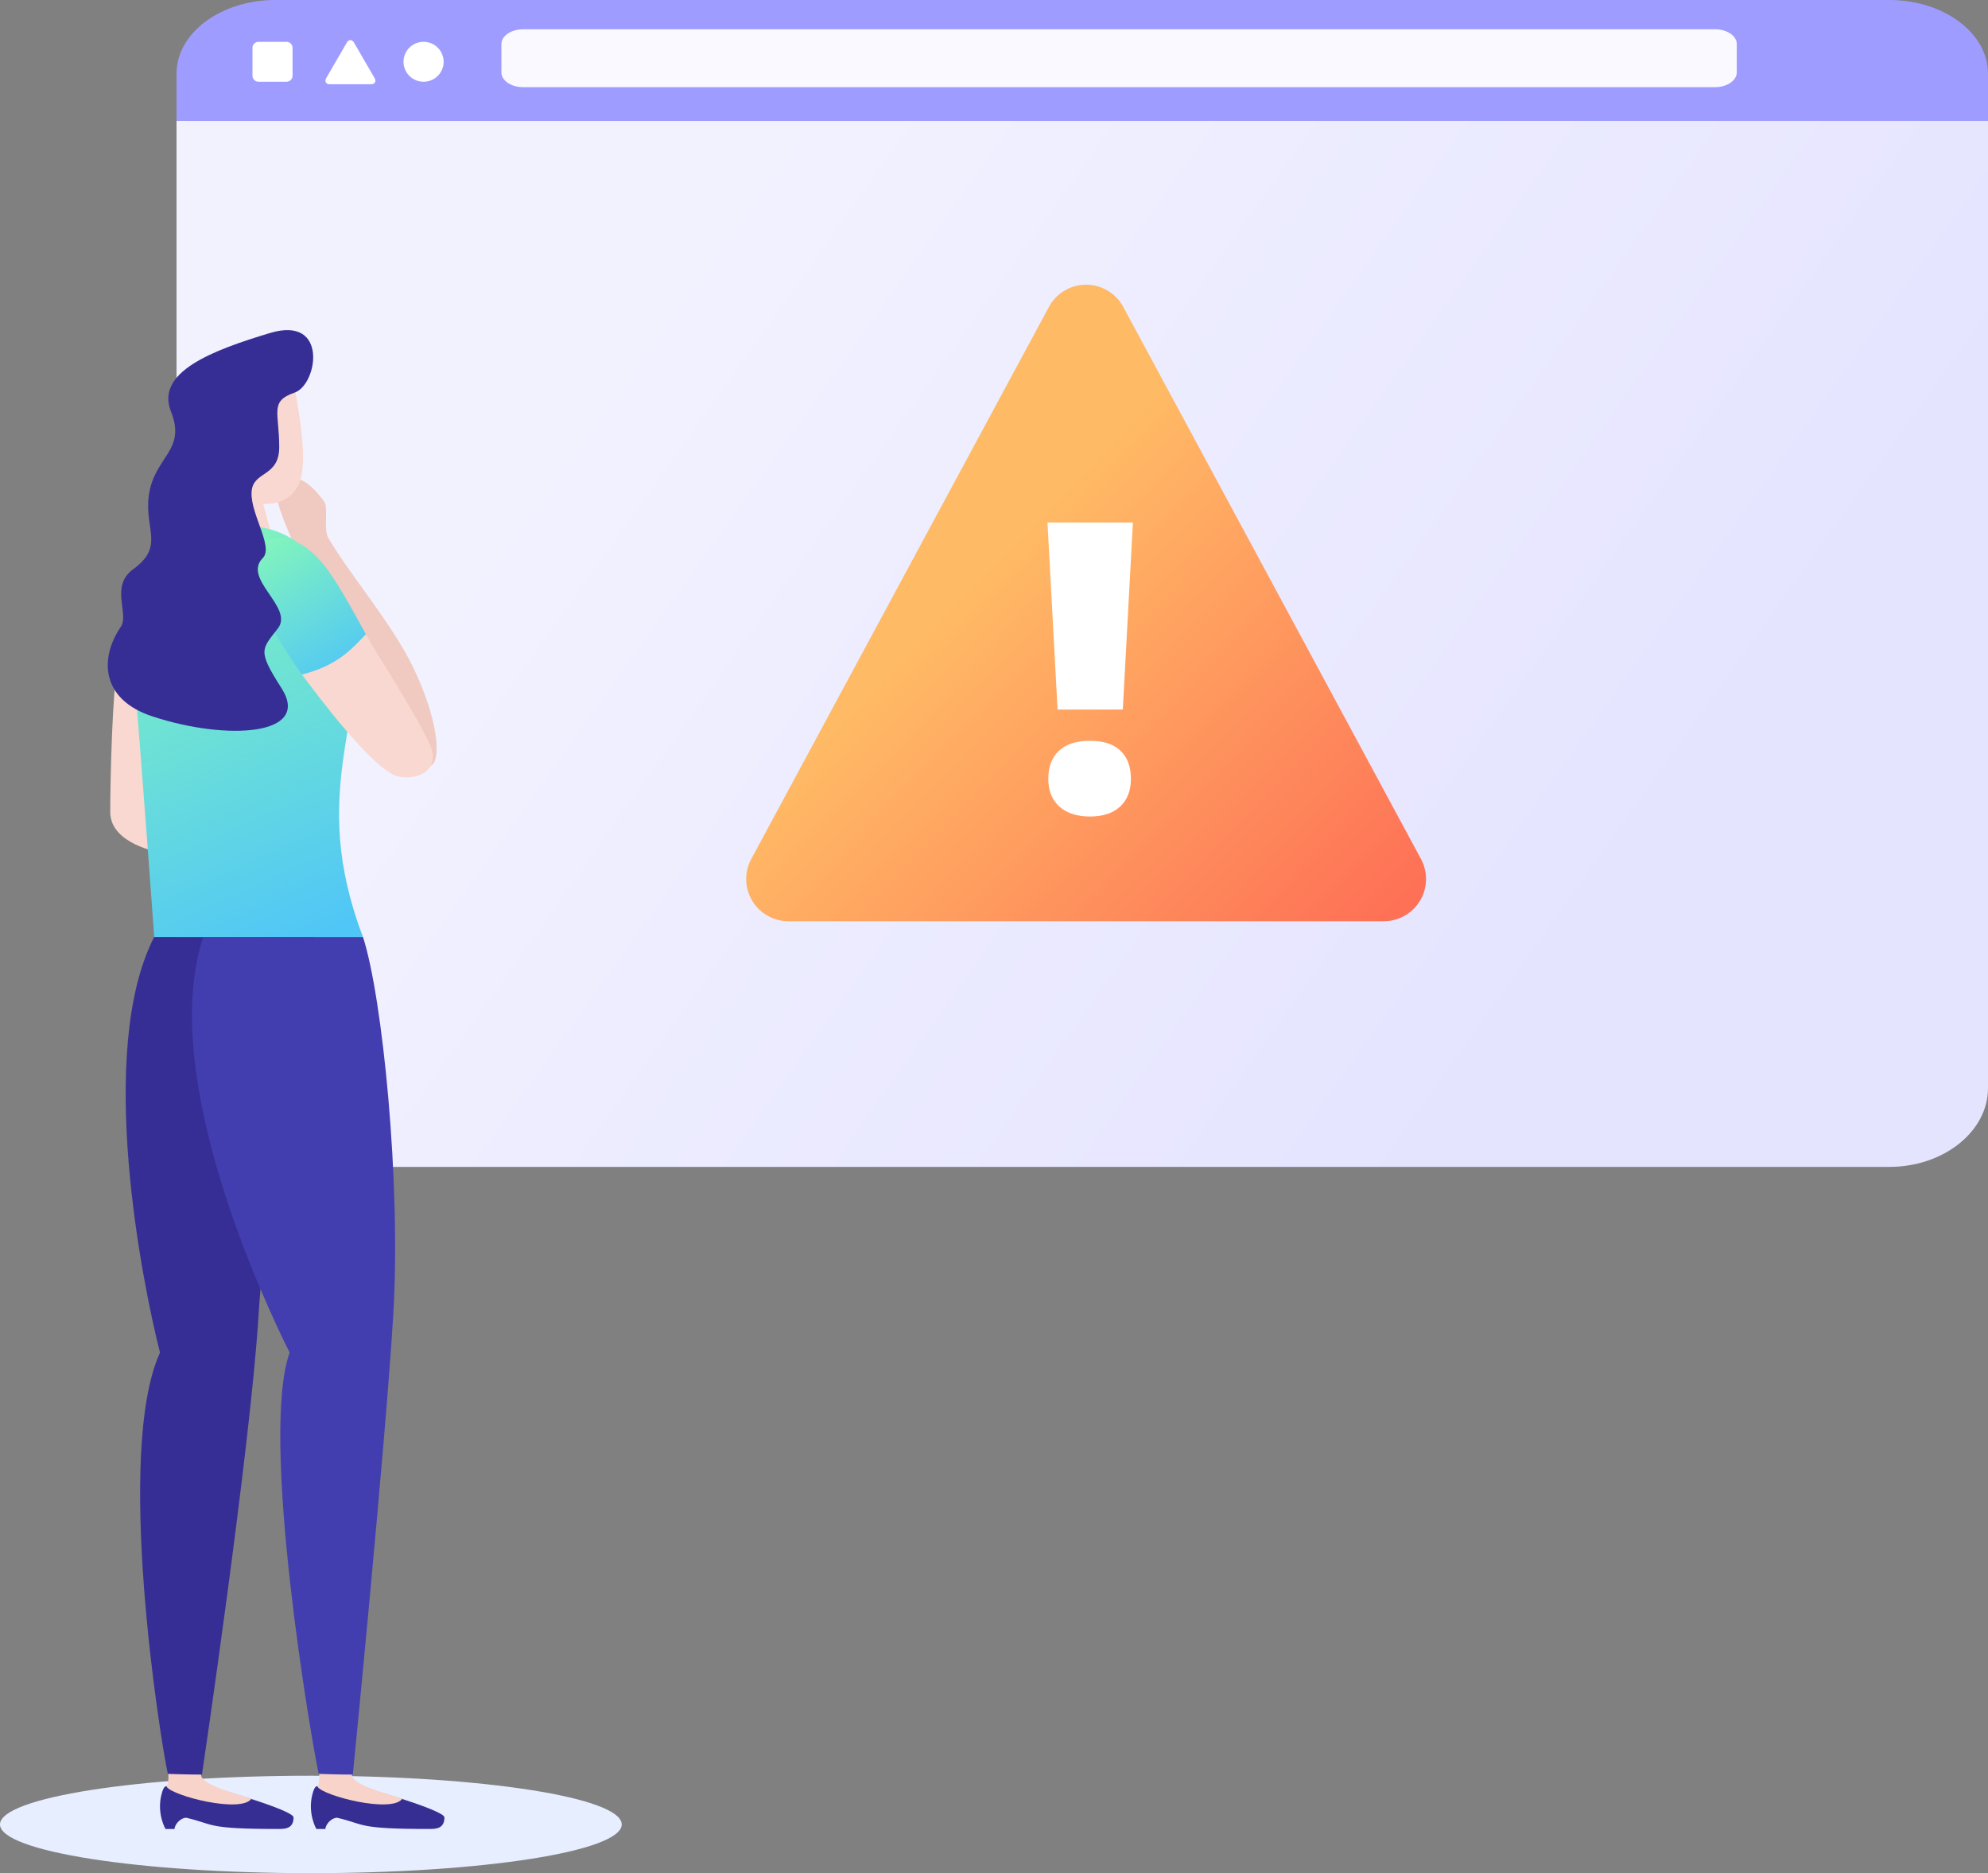 <?xml version="1.0" encoding="UTF-8"?>
<svg xmlns="http://www.w3.org/2000/svg" width="259" height="244">
  <rect width="100%" height="100%" fill="#808080" stroke="none"/>
  <defs>
    <linearGradient x1="84.223%" y1="64.805%" x2="17.562%" y2="36.686%" id="a">
      <stop stop-color="#E5E4FF" offset="0%"></stop>
      <stop stop-color="#F2F2FF" offset="100%"></stop>
    </linearGradient>
    <linearGradient x1="40.562%" y1="39.004%" x2="100%" y2="92.974%" id="b">
      <stop stop-color="#FFBA65" offset="0%"></stop>
      <stop stop-color="#FE7156" offset="100%"></stop>
    </linearGradient>
    <linearGradient x1="33.241%" y1="-12.2%" x2="63.682%" y2="103.872%" id="c">
      <stop stop-color="#88FAB6" offset="0%"></stop>
      <stop stop-color="#50C6F7" offset="100%"></stop>
    </linearGradient>
    <linearGradient x1="13.52%" y1="-12.2%" x2="79.782%" y2="103.872%" id="d">
      <stop stop-color="#88FAB6" offset="0%"></stop>
      <stop stop-color="#50C6F7" offset="100%"></stop>
    </linearGradient>
  </defs>
  <g fill="none" fill-rule="evenodd">
    <path d="M0 0v129.073c0 5.643 5.781 10.26 12.847 10.26h210.305c7.067 0 12.848-4.617 12.848-10.26V0" transform="translate(23 12.667)" fill="url(#a)" fill-rule="nonzero"></path>
    <path d="M246.152 0H35.847C28.78 0 23 4.305 23 9.568v6.176h236V9.568C259 4.305 253.219 0 246.152 0z" fill="#9E9CFF"></path>
    <path d="M52.572 8.048c0-1.436 1.17-2.6 2.612-2.6a2.606 2.606 0 0 1 2.612 2.6c0 1.437-1.17 2.6-2.612 2.6a2.606 2.606 0 0 1-2.612-2.6M42.984 10.977c-.522 0-.736-.368-.475-.818l2.668-4.6c.261-.45.688-.45.95 0l2.667 4.6c.262.45.048.818-.474.818h-5.336M32.892 6.236c0-.433.357-.788.792-.788h3.641c.435 0 .792.355.792.788v3.625a.792.792 0 0 1-.792.787h-3.641a.792.792 0 0 1-.792-.787V6.236" fill="#FFF"></path>
    <path d="M226.268 9.443c0 1.053-1.277 1.914-2.838 1.914H68.163c-1.56 0-2.838-.861-2.838-1.914V5.725c0-1.053 1.277-1.913 2.838-1.913H223.43c1.561 0 2.838.86 2.838 1.913v3.718" fill="#F9F9FF"></path>
    <g>
      <path d="m52.84 8.976 38.786 71.913A5.5 5.5 0 0 1 86.785 89H9.215a5.5 5.5 0 0 1-4.84-8.11L43.158 8.975a5.5 5.5 0 0 1 9.682 0z" fill="url(#b)" transform="translate(93.5 31)"></path>
      <path d="m146.281 92.428 1.314-24.362H136.47l1.313 24.362h8.498zm-4.275 13.932c1.683 0 2.992-.434 3.928-1.3.935-.868 1.403-2.074 1.403-3.619 0-1.562-.45-2.777-1.352-3.644-.901-.867-2.227-1.3-3.979-1.3-1.768 0-3.116.433-4.043 1.3s-1.39 2.082-1.39 3.644c0 1.545.48 2.751 1.442 3.618.961.867 2.292 1.3 3.991 1.3z" fill="#FFF" fill-rule="nonzero"></path>
    </g>
    <g>
      <path d="M40.5 244C18.134 244 0 241.159 0 237.654c0-3.506 18.133-6.347 40.5-6.347 22.368 0 40.5 2.841 40.5 6.347C81 241.159 62.868 244 40.5 244" fill="#E7EEFF"></path>
      <path d="M24.262 236.778c-.64 0-1.435.71-1.536 1.465H21.56s-1.143-1.938-.54-4.428c.38-1.569.782-1.193 1.189-.785.927.755 4.71 1.004 5.008-.27.976.147 11.029 3.046 11.029 3.977 0 1.51-1.181 1.506-1.985 1.506-9.51 0-8.25-.586-12-1.465" fill="#362E93"></path>
      <path d="M26.188 231.16c-.326-1.437-4.47-2.515-4.256 0 .05.578-.021 1.136-.217 1.6h.003c.832 1.195 9.585 3.437 11.013 1.576-.997-.536-6.543-1.654-6.543-3.176" fill="#F7D3C9"></path>
      <path d="M40.901 122.05c-.702 13.466-6.182 32.058-7.212 49.198-1.03 17.139-7.378 59.912-7.378 59.912-1.898 0-4.447-.095-4.447-.095-1.03-4.75-6.922-41.915-1.02-54.877-2.277-8.918-8.38-39.287-.755-54.138H40.9" fill="#362E94"></path>
      <path d="M43.918 236.778c-.64 0-1.435.71-1.536 1.465h-1.166s-1.143-1.938-.54-4.428c.38-1.569.782-1.193 1.189-.785.927.755 4.71 1.004 5.007-.27.976.147 11.03 3.046 11.03 3.977 0 1.51-1.181 1.506-1.986 1.506-9.51 0-8.25-.586-11.998-1.465" fill="#362E93"></path>
      <path d="M45.843 231.16c-.326-1.437-4.47-2.515-4.255 0 .049.578-.021 1.136-.218 1.6h.003c.833 1.195 9.586 3.437 11.013 1.576-.997-.536-6.543-1.654-6.543-3.176" fill="#F7D3C9"></path>
      <path d="M47.29 122.05c2.54 7.828 4.976 32.058 3.946 49.198-1.03 17.139-5.27 59.912-5.27 59.912-1.897 0-4.446-.095-4.446-.095-1.03-4.75-7.693-43.916-3.788-54.877-3.092-6.195-17.248-35.966-11.255-54.138h20.812" fill="#423EAF"></path>
      <path d="M56.114 99.745c1.447-.664.942-6.12-2.28-12.797-2.794-5.793-8.38-12.232-11.075-16.905-.614-1.06.02-3.966-.512-4.694-4.527-6.16-6.276-1.176-5.976.29.338 1.638 3.577 9.147 4.793 10.703 1.215 1.555 9.631 25.887 15.05 23.403" fill="#F0C9C0"></path>
      <path d="M38.111 48.726c.375 2.906 2.398 11.491.698 14.592-1.394 2.545-4.264 2.976-8.883 1.401-4.621-1.572-4.809-9.983-5.416-12.41-.958-3.844 12.816-9.699 13.601-3.583" fill="#F8D8D0"></path>
      <path d="M34.073 64.56c.258 1.48 1.121 4.39 1.121 4.39-.636.864-4.785 2.26-9.334-.326.328-2.713.11-9.005.11-9.005l8.103 4.942M14.362 105.779c0 4.183 6.418 5.234 6.418 5.234l1.878-21.332c-3.244-.276-5.344-2.021-7.34-3.153-.662 3.597-.956 14.591-.956 19.25" fill="#F8D8D0"></path>
      <path d="M15.319 86.528c1.995 1.132 4.095 2.877 7.339 3.153l1.805-20.492c-4.74 2.806-7.233 6.987-9.144 17.339" fill="#ED9F00"></path>
      <path d="M25.86 25.624c-2.715.591-9.612 4.99-8.607 16.59C18.466 56.204 20.09 79.05 20.09 79.05h27.2c-7.248-19.003.736-28.426-1.597-39.229-1.253-5.803-4.14-11.23-9.083-13.379-4.257-1.85-10.749-.818-10.749-.818" fill="url(#c)" transform="translate(0 43)"></path>
      <path d="M39.193 87.67c1.888 2.542 9.601 12.935 12.806 13.497 2.416.423 4.659-.678 4.387-2.976-.27-2.3-7.698-13.596-8.719-15.57-1.975.2-8.474 5.05-8.474 5.05" fill="#F8D8D0"></path>
      <path d="M47.667 39.621c-1.416-2.562-2.746-5.06-4.24-7.32-1.722-2.601-3.97-5.191-7.19-5.191-2.777 0-4.22 1.87-2.585 7.519.72 2.488 2.7 6.094 5.686 10.244 4.672-1.215 6.42-3.274 8.33-5.252" fill="url(#d)" transform="translate(0 43)"></path>
      <path d="M38.38 51.142c2.982-1.017 4.472-10.073-3.195-7.768-7.667 2.305-14.95 5.122-12.906 10.244 2.045 5.122-2.213 5.85-2.896 10.95-.586 4.375 2.091 6.581-2.023 9.571-3.088 2.244-.471 5.819-1.64 7.538-2.719 4-2.66 9.4 4.131 11.638 9.712 3.201 20.79 2.527 16.825-3.671-3.194-4.994-2.577-5.037-.468-7.79 2.108-2.753-4.686-6.445-1.97-9.166 1.525-1.528-2.015-6.266-1.395-9.082.484-2.195 3.535-1.622 3.535-5.378 0-4.513-1.29-5.962 2.002-7.086" fill="#362E94"></path>
    </g>
  </g>
</svg>
